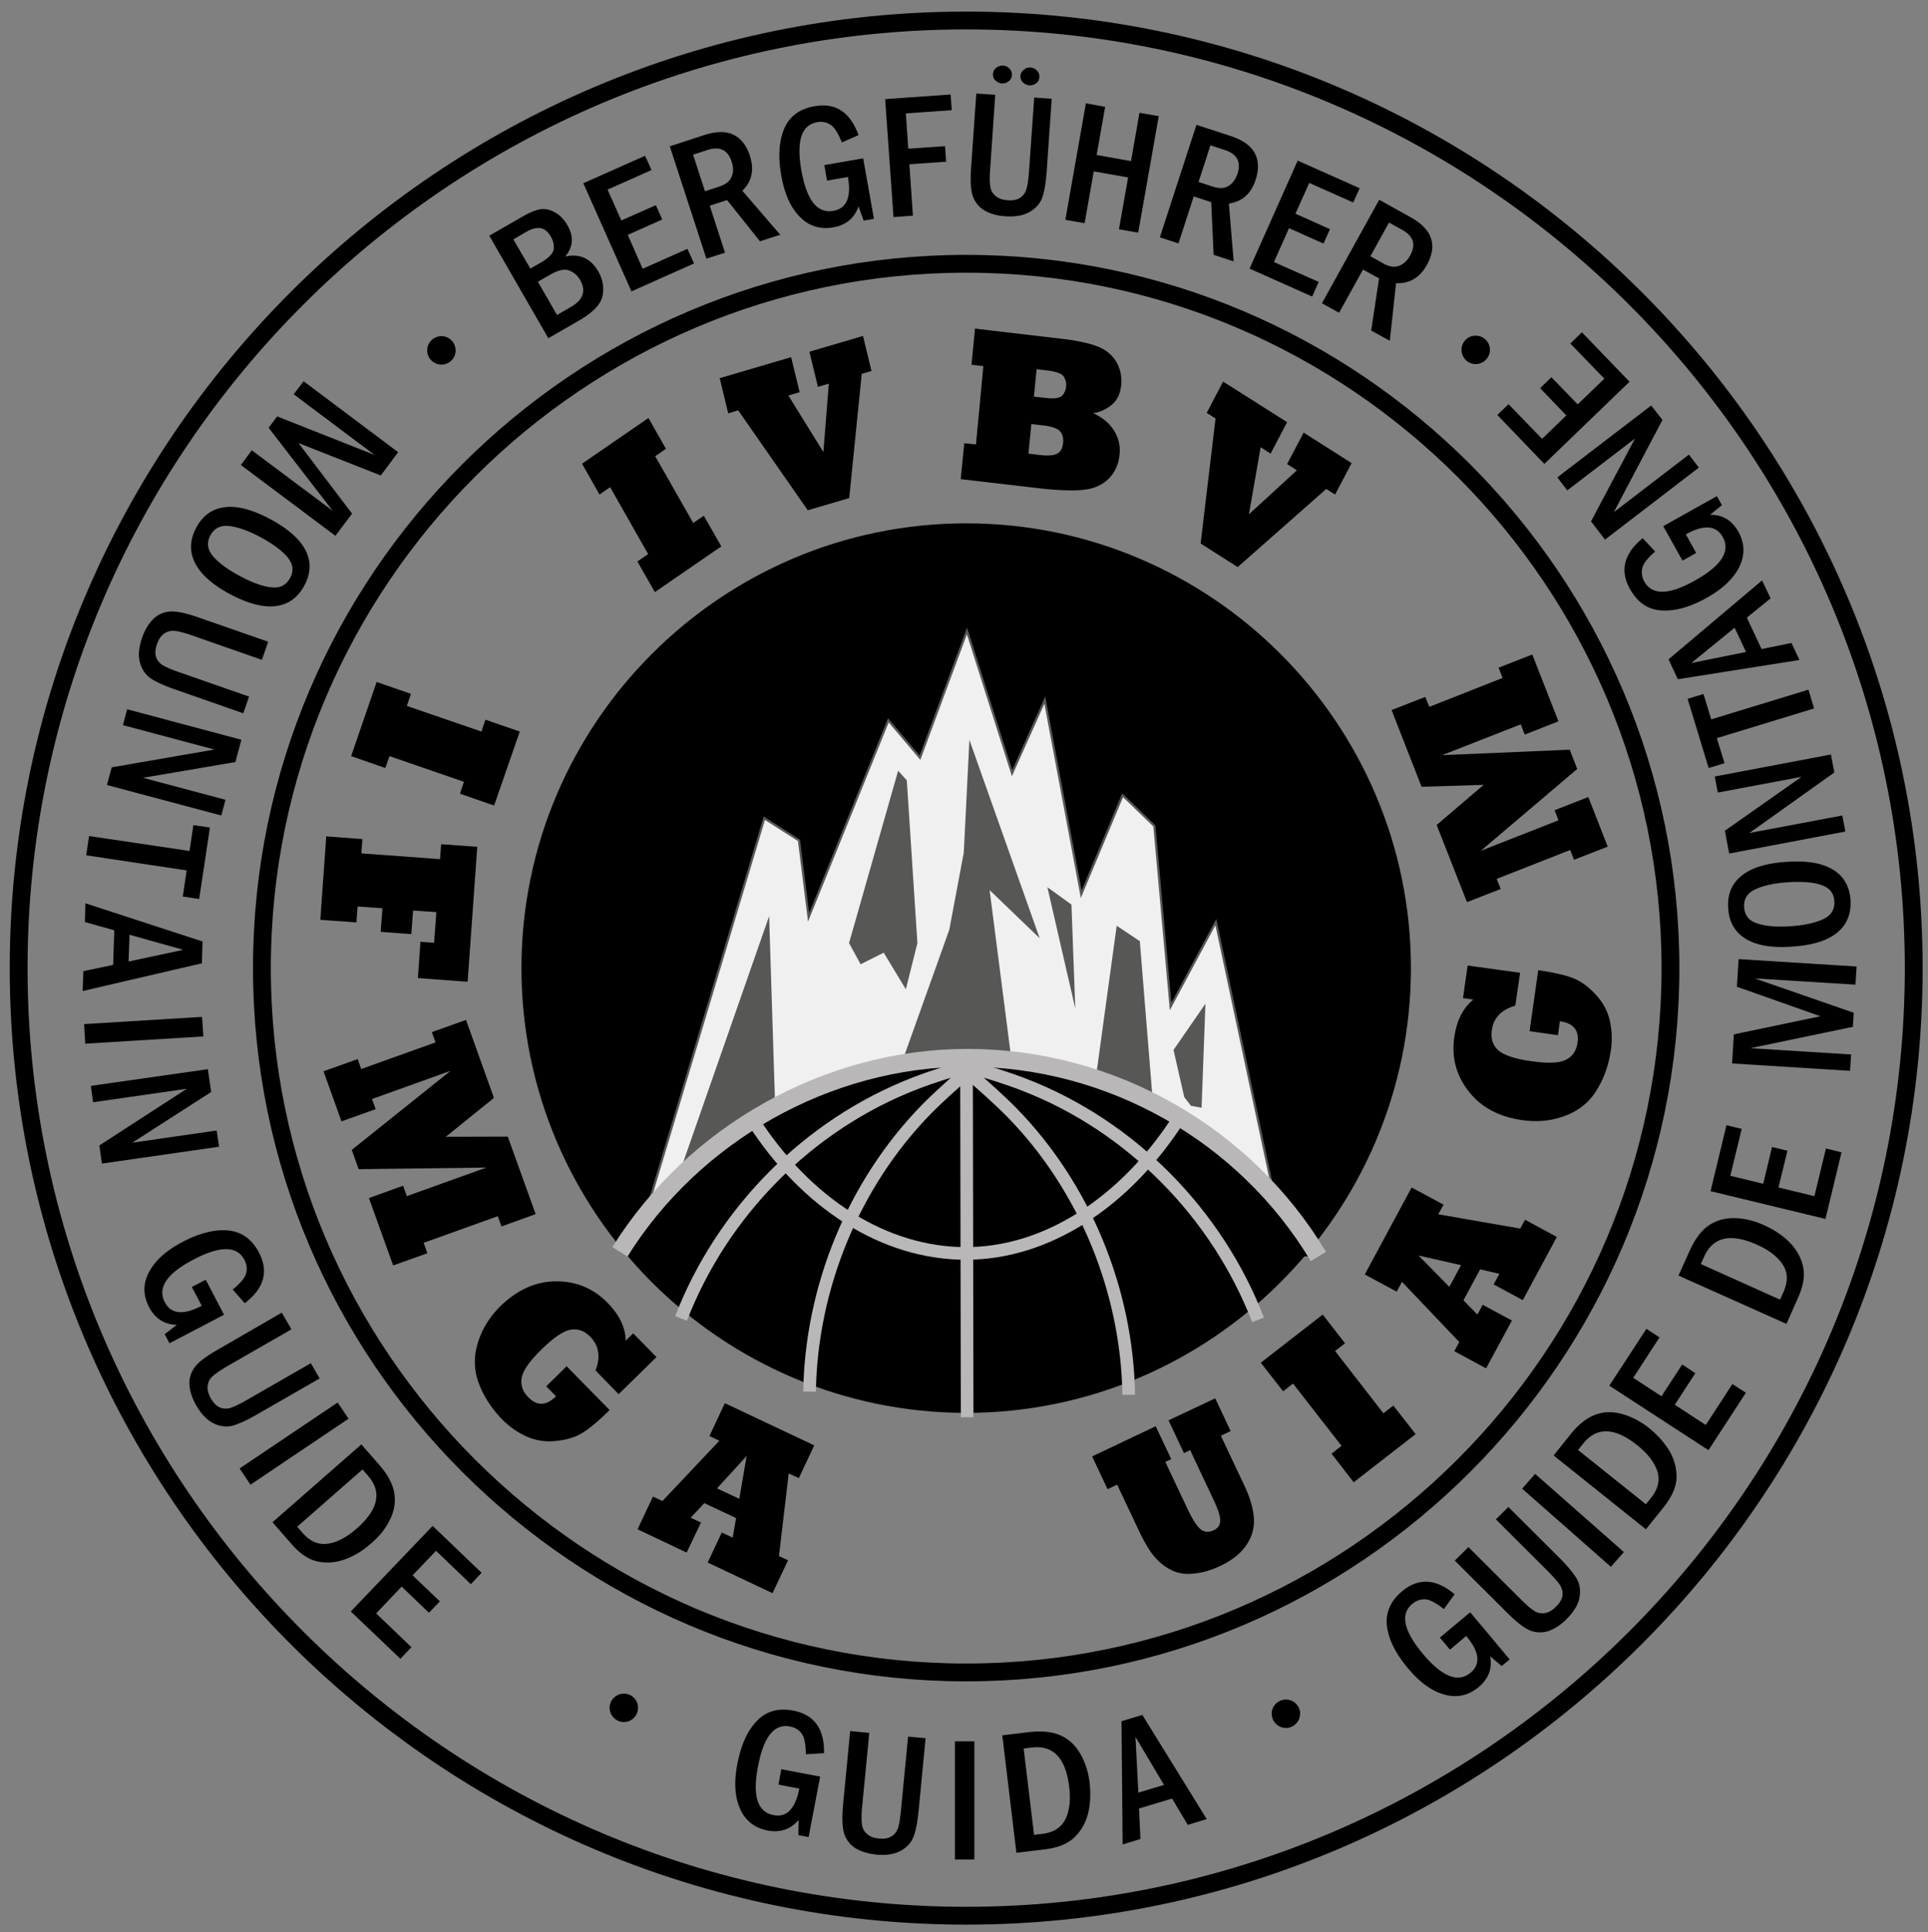 <svg xmlns="http://www.w3.org/2000/svg" width="865.094" height="866.982"><rect width="100%" height="100%" fill="#808080" stroke="none"/><g clip-rule="evenodd"><path fill="none" stroke="#000" stroke-width="8" d="M433.528 859.519c234.144 0 425.159-191.016 425.159-425.16 0-234.144-191.016-425.16-425.159-425.16-234.144 0-425.16 191.016-425.16 425.16 0 234.144 191.016 425.16 425.16 425.16z"/><path fill="none" stroke="#000" stroke-width="8" d="M433.528 750.367c174.023 0 316.008-141.983 316.008-316.008 0-174.024-141.984-316.008-316.008-316.008-174.024 0-316.008 141.984-316.008 316.008 0 174.024 141.983 316.008 316.008 316.008z"/><path fill-rule="evenodd" stroke="#000" stroke-width="8" d="M433.528 629.912c107.712 0 195.552-87.841 195.552-195.553s-87.84-195.552-195.552-195.552-195.552 87.84-195.552 195.552 87.84 195.553 195.552 195.553z"/><path fill-rule="evenodd" fill="#F0F0F0" stroke="#575756" d="M291.256 539.551l51.696-172.44 15.551 9.936 4.321 34.488 35.784-88.344 14.184 16.776 21.095-56.88 20.233 63.792 14.687-32.76 16.345 87.048 18.576-44.352 14.256 13.752 7.272 81 20.303-37.872 25.849 121.536-55.152-44.856-23.76-9.072-40.105-8.208-46.871 1.296-58.68 19.44-41.832 31.032z"/><path fill-rule="evenodd" fill="#575756" d="M305.295 525.08l39.817-114.049 2.592 82.08zM380.968 423.127L403 345.799l3.888 4.32 4.752 73.008-5.184 20.736-9.936-16.416-10.368 5.184zM405.592 474.103l20.376-57.024 6.48-34.56 2.519-50.544 31.536 88.992-22.463-21.6 9.503 73.873zM482.488 452.503l-1.728-46.656-10.801-7.776zM491.992 481.447l9.071-66.096 10.369 6.912 5.615 69.12zM526.551 471.08l14.328-20.737L539.152 497l-4.752-.865-3.025-3.888z"/><path fill-rule="evenodd" stroke="#BAB7B8" stroke-width="8" d="M278.152 561.655c32.904-52.775 93.024-87.048 155.951-87.048 64.44 0 124.561 34.272 157.465 89.137"/><path fill-rule="evenodd" stroke="#BAB7B8" stroke-width="5.669" d="M305.583 591.535c18.432-47.592 56.952-86.904 105.048-105.479 7.344-2.88 17.568-6.048 24.48-7.992M363.256 624.367c.72-46.439 19.584-93.167 52.632-126.863 5.544-5.616 13.536-12.744 19.007-17.353M506.463 625.807c-.72-46.44-19.584-93.168-52.632-126.864-5.544-5.615-13.607-12.816-19.08-17.424M564.496 592.183c-18.433-47.664-56.952-86.977-105.048-105.553-7.345-2.88-17.641-6.047-24.553-7.991"/><path fill="none" stroke="#BAB7B8" stroke-width="5.669" d="M337.696 502.471c24.192 37.8 59.4 59.904 95.688 59.904 36.144 0 71.423-22.824 95.616-60.552"/><path fill-rule="evenodd" stroke="#BAB7B8" stroke-width="5.669" d="M433.672 475.399l.287 160.488"/><path fill-rule="evenodd" d="M323.656 245.143l-29.808 20.52L286 251.911l4.824-3.312-17.064-30.024-4.752 3.312-7.848-13.824 29.808-20.52 7.848 13.824-4.824 3.312 17.064 29.952 4.752-3.24 7.848 13.752zm57.384-21.672l5.616-55.728 4.392-1.296-3.816-15.696-24.048 7.056L367 173.575l4.896-1.44-2.448 30.672-15.696-25.344 5.04-1.512-3.816-15.696-32.04 9.432 3.816 15.768 4.464-1.368 31.248 44.856 18.576-5.472zm81.72-33.192l-1.297 13.249 5.328.647c3.456.36 5.977.216 7.561-.647 1.512-.792 2.447-2.376 2.663-4.824.217-2.304-.287-4.104-1.512-5.328-1.224-1.224-3.672-2.088-7.488-2.52l-5.255-.577zm2.376-24.624l-1.225 12.313 5.256.576c3.601.432 5.976.144 7.2-.864 1.152-1.008 1.8-2.448 2.016-4.32.145-1.512-.216-3.024-1.08-4.392-.863-1.368-3.455-2.304-7.775-2.808l-4.392-.505zm.575 53.352l-34.632-4.032 1.584-16.128 5.256.576 3.313-35.136-5.328-.648 1.584-16.2 37.44 4.392c7.343.792 13.031 1.944 16.92 3.384 3.888 1.368 6.839 3.672 8.855 6.84 1.943 3.168 2.736 6.768 2.376 10.656-.359 3.816-1.728 6.768-4.104 8.784-2.447 2.088-5.255 3.384-8.496 3.888 4.249 1.944 7.345 4.536 9.361 7.776 2.088 3.312 2.88 6.84 2.52 10.656-.432 4.536-2.089 8.208-5.04 11.088-2.952 2.88-6.769 4.464-11.448 4.896-4.68.504-11.376.216-20.161-.792zm89.641 35.424l-16.632-10.584 6.695-56.088-3.96-2.52 7.344-14.041 28.729 18.216-7.416 14.112-4.465-2.88-5.256 30.096 21.528-19.728-4.392-2.808 7.416-14.112 21.527 13.68-7.415 14.112-3.96-2.52-39.743 35.065zM712.671 357.607l8.712 22.248-15.119 5.904-1.728-4.392-32.977 12.96 1.801 4.536-15.12 5.904-13.609-34.632 21.096-18-27.863.864-13.464-34.416 15.12-5.904 1.8 4.464 32.904-12.96-1.8-4.608 15.119-5.904 11.737 29.952-15.12 5.976-1.8-4.608-35.28 13.824 57.24-2.448 3.384 8.64-43.272 36.72 34.848-13.68-1.729-4.536zM699.928 458.191l-.865 6.264-12.743-1.8 3.888-27.359c7.344 1.08 12.744 2.304 16.2 3.815 3.313 1.368 6.479 3.744 9.648 7.2 3.096 3.312 5.184 7.128 6.191 11.376 1.009 4.32 1.224 8.712.576 13.32-1.008 6.912-3.168 12.96-6.479 18.216-3.241 5.328-7.92 9.072-14.041 11.376-5.976 2.304-12.455 2.952-19.439 1.943-10.439-1.512-18.432-5.832-23.977-13.031-5.543-7.128-7.631-15.192-6.336-24.192 1.08-7.56 3.961-13.104 8.568-16.848l-4.68-.647 2.088-14.617 23.544 3.24-2.16 14.76c-3.024.864-5.472 2.232-7.271 4.033-1.8 1.871-2.88 4.176-3.24 6.911-.576 3.888.432 6.912 2.952 9.145 2.52 2.159 7.416 3.815 14.831 4.823 7.416 1.081 12.528.864 15.48-.647 2.952-1.513 4.681-4.104 5.185-7.704.792-5.473-1.873-8.713-7.92-9.577zM636.496 563.311l13.824 14.04 5.256-9.721-19.08-4.319zm41.904 29.16l-11.593 21.456-14.256-7.704 2.232-4.104-25.704-27-2.376 4.393-14.328-7.704 21.024-39.023 14.327 7.703-2.375 4.32 36.791 6.407 2.16-3.96 14.256 7.704-15.264 28.369-13.104-7.057 2.592-4.752-8.641-2.016-7.487 13.896 6.264 6.408 2.376-4.392 13.106 7.056zM635.2 643.447l-27.792 21.599-9.937-12.815 4.465-3.527-21.744-27.937-4.465 3.456-10.007-12.815 27.792-21.601 10.008 12.888-4.464 3.456 21.671 27.936 4.465-3.457zM501.28 666.126l-4.32 2.017-6.912-14.688 28.512-13.535 6.984 14.76-2.664 1.224 9.793 20.736c2.303 4.896 4.319 8.064 6.048 9.504 1.655 1.296 3.6 1.512 5.831.433 1.873-.864 2.881-2.232 2.952-4.104.144-1.872-.863-5.112-3.024-9.647l-10.439-22.177-2.808 1.296-6.912-14.688 20.952-9.863 6.911 14.688-4.392 2.087 10.512 22.249c2.664 5.688 4.104 10.655 4.32 14.976.217 4.32-.937 8.28-3.456 11.952-2.521 3.672-6.336 6.695-11.447 9.144-4.033 1.944-7.921 3.097-11.593 3.456-3.744.504-7.056.072-9.936-1.224-2.881-1.296-5.472-3.24-7.848-5.904-2.305-2.52-4.896-6.84-7.776-13.031l-9.288-19.661zM335.032 653.239l-13.32 14.545 10.008 4.679 3.312-19.224zm-26.928 43.344l-22.032-10.44 6.912-14.688 4.248 2.017 25.56-27.072-4.464-2.088 6.912-14.76 40.104 18.936-6.912 14.688-4.536-2.088-4.392 37.079 4.104 1.872-6.984 14.761-29.088-13.753 6.336-13.463 4.896 2.304 1.512-8.784-14.256-6.695-6.12 6.551 4.608 2.16-6.408 13.463zM249.496 626.455l-4.392-4.463 9.144-9 19.296 19.655c-5.256 5.184-9.504 8.712-12.816 10.584-3.096 1.8-6.984 2.88-11.592 3.312-4.536.433-8.784-.215-12.816-2.016-4.032-1.8-7.632-4.32-10.944-7.632-4.824-4.968-8.352-10.368-10.512-16.2-2.232-5.832-2.376-11.808-.504-18.072 1.872-6.191 5.256-11.735 10.224-16.631 7.56-7.345 15.912-11.089 24.912-11.089 9.072-.072 16.776 3.168 23.112 9.648 5.328 5.399 8.064 11.088 8.136 16.991l3.384-3.312 10.44 10.656-16.992 16.632-10.368-10.656c1.152-2.951 1.584-5.688 1.152-8.279-.36-2.521-1.512-4.753-3.456-6.769-2.736-2.808-5.76-3.815-9.072-3.168-3.24.648-7.56 3.6-12.888 8.856-5.328 5.184-8.28 9.432-8.856 12.672-.576 3.24.432 6.191 3.024 8.783 3.888 3.962 7.992 3.818 12.384-.502zM153.232 503.119l-8.065-22.464 15.337-5.472 1.584 4.464 33.335-11.952-1.655-4.608 15.336-5.471 12.528 34.991-21.6 17.424 27.792-.073 12.528 34.777-15.336 5.544-1.656-4.608-33.264 11.952 1.655 4.68-15.335 5.472-10.873-30.24 15.337-5.543 1.656 4.679 35.712-12.816-57.312.721-3.097-8.641 44.353-35.496-35.28 12.672 1.656 4.536zM143.728 412.687l2.664-37.44 16.2 1.224-.432 6.408 35.279 2.592.504-6.696 16.201 1.152-4.32 60.552-22.32-1.655 1.152-16.273 6.12.432 1.008-13.752-10.44-.72-.792 10.584-13.752-1.008.792-10.584-11.16-.792-.504 7.128zM157.552 339.247L169 305.983l15.408 5.328-1.872 5.4 33.48 11.52 1.8-5.328 15.408 5.328-11.52 33.192-15.336-5.328 1.799-5.328-33.407-11.52-1.872 5.328zM219.543 105.751l13.896-7.992c3.456-2.016 6.264-3.313 8.424-3.744 2.16-.504 4.392-.144 6.768 1.08 2.376 1.224 4.392 3.168 5.976 5.976 2.952 5.112 2.592 9.792-1.008 14.04 6.48-1.439 11.448.792 14.904 6.769 1.944 3.384 2.592 6.983 1.872 10.728-.72 3.816-4.104 7.416-10.224 11.016l-14.112 8.136-26.496-46.009zm18.433 14.76l4.752-2.736c3.384-1.944 5.256-3.888 5.688-5.76.288-1.872-.072-3.816-1.224-5.76-1.296-2.304-2.88-3.601-4.68-3.888-1.872-.288-4.032.288-6.624 1.8l-5.544 3.24 7.632 13.104zm11.952 20.808l6.12-3.528c5.688-3.24 7.056-7.344 4.176-12.312-1.152-1.944-2.736-3.312-4.824-4.104-2.016-.864-4.896-.216-8.568 1.872l-5.472 3.168 8.568 14.904zm11.808-59.112l21.6 48.528 28.08-12.528-2.952-6.552-20.088 8.928-6.696-15.192 15.48-6.912-2.88-6.408-15.48 6.84-6.192-13.824 19.728-8.784-2.88-6.408-27.72 12.312zm38.807-16.56l15.192-4.968c5.472-1.8 9.936-1.872 13.392-.216 3.384 1.656 5.832 4.751 7.344 9.432 2.016 6.264.936 11.448-3.384 15.696l16.992 19.728-9.072 2.952-14.76-18.504-7.776 2.52 6.84 21.096-8.352 2.665-16.416-50.401zm10.441 3.744l6.48-2.088c5.472-1.8 9.072-.072 10.8 5.184.864 2.52.864 4.824 0 6.84-.792 2.016-2.664 3.456-5.544 4.392l-6.408 2.088-5.328-16.416zm58.896 4.68l1.224 6.984 9.36-1.656c1.584 9.072-.576 14.184-6.552 15.192-7.2 1.296-11.952-4.751-14.328-18.072-2.304-13.248 0-20.448 7.056-21.672 2.088-.432 4.032-.072 5.832 1.008 1.8 1.008 3.528 3.744 5.256 8.064l7.488-3.312c-3.744-10.296-10.296-14.616-19.656-12.96-6.768 1.152-11.304 4.536-13.68 10.08-2.376 5.616-2.808 12.672-1.296 21.168 1.44 8.136 4.176 14.256 8.352 18.432 4.104 4.176 9.072 5.688 14.976 4.68 5.688-1.008 9.504-4.176 11.304-9.432l2.304 6.408 4.608-.792-4.824-27.144-17.424 3.024zm27.287-29.592l29.376-2.088.504 7.056-20.592 1.44 1.08 15.84 16.488-1.152.504 6.984-16.488 1.152 1.584 23.04-8.712.648-3.744-52.92zm40.896-2.52l8.496.576-2.231 32.832c-.288 3.744-.288 6.408 0 8.208.216 1.8 1.008 3.24 2.376 4.32 1.296 1.152 3.096 1.8 5.472 1.944 2.232.144 3.961-.145 5.257-.937 1.296-.72 2.304-1.872 2.879-3.384.648-1.512 1.152-4.536 1.44-9.072l2.305-32.688 7.848.576-2.231 32.256c-.361 5.184-1.009 9.145-1.944 11.88-.937 2.736-2.809 4.896-5.616 6.552-2.809 1.656-6.479 2.304-10.944 2.016-3.527-.216-6.48-1.008-9-2.376-2.447-1.296-4.248-3.312-5.399-5.976-1.152-2.664-1.512-7.272-1.008-13.896l2.3-32.831zm7.488-8.784c.072-1.152.576-2.088 1.512-2.808.865-.648 1.873-1.008 3.024-.936 1.08.072 2.088.504 2.88 1.368.793.792 1.152 1.8 1.08 2.952s-.647 2.088-1.512 2.736c-.937.72-1.944 1.008-3.024.937-1.008-.072-1.943-.504-2.808-1.296-.863-.793-1.224-1.729-1.152-2.953zm12.313.864c.144-1.08.576-2.016 1.512-2.736.864-.792 1.872-1.08 3.024-1.008 1.151.072 2.088.576 2.88 1.368.792.864 1.152 1.8 1.08 2.952-.072 1.225-.576 2.16-1.512 2.809-.937.647-1.944.936-3.024.864-1.008-.072-1.944-.504-2.809-1.296-.791-.793-1.223-1.801-1.151-2.953zm29.376 12.312l8.64 1.584-3.816 21.6 15.409 2.736 3.815-21.672 8.641 1.512-9.217 52.272-8.64-1.512 4.104-23.256-15.407-2.735-4.104 23.256-8.64-1.512 9.215-52.273zm49.608 9.648l15.191 4.968c5.473 1.8 9.144 4.32 10.944 7.705 1.8 3.312 1.944 7.272.432 11.952-2.016 6.264-5.976 9.792-12.024 10.728l2.16 25.92-9-2.952-1.08-23.616-7.848-2.592-6.84 21.096-8.352-2.736 16.417-50.473zm6.264 9.216l-5.328 16.417 6.408 2.088c2.808.936 5.184.864 7.056-.288 1.872-1.152 3.168-3.024 4.032-5.544 1.656-5.256-.217-8.784-5.688-10.584l-6.48-2.089zm39.168 6.84l-21.6 48.456 28.08 12.528 2.951-6.552-20.088-8.928 6.768-15.192 15.48 6.912 2.88-6.479-15.479-6.912 6.191-13.824 19.729 8.784 2.88-6.408-27.792-12.385zm36.576 17.568l13.968 7.776c5.04 2.808 8.136 5.976 9.288 9.648 1.152 3.6.504 7.56-1.872 11.808-3.168 5.76-7.776 8.424-13.824 8.208l-2.808 25.848-8.352-4.608 3.527-23.4-7.2-3.959-10.728 19.368-7.704-4.248 25.705-46.441zm4.392 10.224l-8.353 15.12 5.832 3.24c2.664 1.512 4.969 1.8 6.984 1.08 2.088-.792 3.744-2.304 5.04-4.68 2.664-4.824 1.513-8.64-3.527-11.448l-5.976-3.312zM692.944 208.135l-21.096-21.96 5.039-4.824 15.049 15.552 10.871-10.512-11.735-12.24 5.04-4.896 11.807 12.168 11.953-11.52-15.264-15.768 5.184-5.04 21.384 22.176zM754.936 251.551l-8.641-15.48 24.049-13.464 2.303 4.032-5.327 4.32c5.616-.072 9.792 2.52 12.672 7.56 2.88 5.184 3.023 10.44.504 15.696-2.592 5.256-7.416 9.936-14.616 13.968-7.632 4.248-14.4 6.12-20.447 5.688-6.049-.36-10.729-3.6-14.041-9.576-4.68-8.28-2.735-15.912 5.688-22.824l5.616 5.976c-3.528 3.024-5.472 5.544-5.832 7.632-.432 2.016-.072 3.96.936 5.832 3.457 6.264 11.088 6.12 22.824-.504 11.809-6.624 15.912-13.104 12.384-19.44-2.951-5.328-8.495-5.688-16.56-1.224l4.608 8.352-6.12 3.456zM720.16 242.119l-6.265-8.208 19.729-37.152-30.384 23.256-4.464-5.832 42.119-32.256 5.041 6.48-21.816 41.4 33.696-25.848 4.464 5.832zM752.848 304.759l-4.177-8.928 41.976-35.424 3.816 8.064-10.656 8.64 6.625 14.112 13.392-2.736 3.601 7.632-54.577 8.64zm25.487-23.112l-19.44 15.84 24.553-4.968-5.113-10.872zM766.671 344.575l-9.431-31.032 7.128-2.16 3.456 11.376 43.632-13.32 2.519 8.424-43.631 13.32 3.455 11.232zM775.887 382.951l-1.943-10.224 34.416-24.192-37.584 7.056-1.368-7.2 52.128-9.864 1.511 8.064-38.088 27.144 41.688-7.848 1.368 7.2zM801.591 386.695c9-.648 15.984.504 20.809 3.456 4.824 2.88 7.487 7.488 7.92 13.608.36 6.192-1.584 11.088-5.976 14.688-4.393 3.6-11.161 5.688-20.232 6.264-9 .648-15.912-.504-20.736-3.456-4.896-2.952-7.56-7.56-7.92-13.752-.432-6.12 1.512-11.016 5.977-14.544 4.318-3.6 11.087-5.688 20.158-6.264zm.576 9.144c-6.264.432-11.16 1.512-14.688 3.24-3.527 1.656-5.111 4.32-4.896 7.992.288 3.672 2.232 6.12 5.976 7.272 3.672 1.224 8.713 1.656 14.977 1.224 6.12-.432 11.016-1.512 14.544-3.168 3.601-1.656 5.256-4.392 4.968-8.136-.216-3.6-2.16-5.976-5.832-7.2-3.6-1.224-8.64-1.656-15.049-1.224zM777.183 477.126l.792-13.031 38.881-8.137-37.512-13.247.791-12.384 52.921 3.312-.505 8.136-45.216-2.808 44.425 15.408-.36 6.336-46.009 9.577 45.217 2.807-.505 7.344zM767.536 534.439l7.128-29.592 6.839 1.656-5.112 21.024 14.761 3.599 3.96-16.487 6.912 1.656-4.032 16.489 16.128 3.887 5.183-21.383 6.985 1.727-7.201 29.88zM753.135 572.311l4.896-10.872c2.376-5.328 5.184-9.144 8.424-11.447 3.313-2.305 7.128-3.457 11.592-3.457 4.393.072 8.856 1.081 13.32 3.096 4.752 2.089 8.64 4.753 11.664 7.849 3.096 3.097 5.04 6.696 5.976 10.656.937 4.031.217 8.784-2.304 14.327l-5.112 11.521-48.456-21.673zm10.008-5.185l35.568 15.984 1.513-3.384c2.087-4.681 2.016-8.784-.288-12.312-2.305-3.528-6.12-6.553-11.521-8.929-11.88-5.328-19.8-3.528-23.76 5.328l-1.512 3.313zM722.103 621.704l16.633-25.49 5.904 3.817-11.808 18.144 12.671 8.28 9.289-14.255 5.904 3.887-9.217 14.184 13.896 9.072 11.953-18.36 6.047 3.889-16.776 25.775zM697.12 653.023l7.416-9.288c3.6-4.535 7.344-7.488 11.088-8.928 3.744-1.44 7.776-1.584 12.023-.432 4.248 1.151 8.353 3.24 12.169 6.264 4.032 3.24 7.128 6.769 9.36 10.512 2.159 3.816 3.168 7.776 3.096 11.88-.145 4.104-2.089 8.568-5.832 13.248l-7.92 9.864-41.4-33.12zm10.943-2.447l30.457 24.336 2.304-2.881c3.168-3.96 4.104-7.992 2.808-12.023-1.367-3.961-4.32-7.849-8.928-11.521-10.152-8.136-18.288-8.352-24.336-.792l-2.305 2.881zM728.637 696.352l-5.833 6.624-39.817-35.064 5.833-6.624zM652.768 700.183l6.119-6.048 23.256 23.184c2.664 2.664 4.681 4.393 6.192 5.4 1.513.936 3.168 1.296 4.824 1.008 1.728-.216 3.384-1.224 5.04-2.88 1.584-1.584 2.521-3.097 2.808-4.608.288-1.439.072-2.951-.647-4.392-.72-1.439-2.736-3.744-5.904-6.984L671.2 681.679l5.616-5.544 22.896 22.823c3.672 3.672 6.192 6.769 7.704 9.217 1.44 2.52 1.872 5.4 1.296 8.567-.576 3.169-2.52 6.408-5.688 9.576-2.448 2.52-5.04 4.248-7.633 5.257-2.664 1.008-5.399 1.079-8.135.216-2.736-.864-6.48-3.673-11.16-8.353l-23.328-23.255zM646.072 734.743l13.608-11.376 17.711 21.168-3.6 2.952-5.184-4.392c1.079 5.472-.648 10.08-5.112 13.824-4.608 3.815-9.72 4.968-15.336 3.384-5.688-1.512-11.088-5.473-16.416-11.808-5.544-6.624-8.712-12.961-9.433-19.009-.647-5.976 1.584-11.159 6.841-15.552 7.344-6.12 15.192-5.688 23.544 1.368l-4.824 6.624c-3.672-2.881-6.552-4.32-8.568-4.393-2.088 0-3.959.72-5.616 2.088-5.472 4.536-3.888 12.024 4.681 22.32 8.712 10.368 15.84 13.248 21.456 8.568 4.68-3.889 4.032-9.432-1.944-16.488l-7.271 6.12-4.537-5.398zM503.224 772.254l9.359-2.808 28.872 46.729-8.496 2.592-7.056-11.809-14.832 4.464.648 13.681-7.992 2.448-.503-55.297zm19.079 28.584l-12.815-21.527 1.296 24.984 11.519-3.457zM449.728 778.591l11.88-1.44c5.76-.647 10.439-.216 14.184 1.44 3.672 1.584 6.624 4.32 8.855 8.136 2.232 3.815 3.673 8.136 4.248 13.032.577 5.112.361 9.792-.72 14.04-1.151 4.247-3.168 7.776-6.119 10.584-2.953 2.88-7.416 4.68-13.465 5.4l-12.528 1.512-6.335-52.704zm9.575 5.905l4.681 38.735 3.6-.432c5.112-.576 8.568-2.808 10.44-6.553 1.871-3.815 2.448-8.64 1.728-14.472-1.512-12.96-7.128-18.863-16.776-17.712l-3.673.434zM428.488 781.254h8.712v53.064h-8.712zM381.472 776.647l8.568.864-3.168 32.76c-.36 3.672-.36 6.336-.144 8.137.216 1.8.936 3.239 2.232 4.392 1.296 1.151 3.096 1.872 5.472 2.088 2.16.216 3.96-.072 5.256-.792 1.368-.72 2.304-1.8 3.024-3.312.648-1.44 1.152-4.465 1.584-9l3.168-32.617 7.848.721-3.096 32.184c-.504 5.184-1.224 9.144-2.232 11.809-1.008 2.736-2.952 4.896-5.76 6.479-2.88 1.584-6.552 2.16-11.016 1.729-3.456-.36-6.48-1.225-8.928-2.592-2.448-1.44-4.176-3.457-5.256-6.12-1.08-2.736-1.296-7.345-.72-13.968l3.168-32.762zM350.583 793.784l17.424 3.312-5.184 27.144-4.608-.863.144-6.841c-3.6 4.249-8.28 5.832-13.968 4.753-5.832-1.152-9.936-4.393-12.312-9.721s-2.808-12.096-1.224-20.159c1.656-8.569 4.536-14.977 8.784-19.297 4.176-4.392 9.648-5.903 16.344-4.607 9.36 1.8 13.968 8.208 13.752 19.08l-8.136.504c-.072-4.68-.72-7.849-2.016-9.433-1.296-1.655-3.024-2.663-5.112-3.024-7.056-1.367-11.808 4.536-14.328 17.785-2.592 13.247-.288 20.592 6.912 21.96 5.976 1.151 9.792-2.809 11.592-11.88l-9.36-1.801 1.296-6.912zM194.127 684.63l21.961 21.025-4.824 5.112-15.624-14.975-10.513 11.015 12.241 11.664-4.896 5.112-12.24-11.736-11.448 12.025 15.84 15.191-4.968 5.184-22.248-21.24zM162.16 648.055l7.848 9c3.816 4.32 6.12 8.496 6.84 12.456s.216 7.92-1.656 11.88c-1.873 4.032-4.68 7.632-8.424 10.872-3.888 3.456-7.848 5.903-11.952 7.344-4.104 1.512-8.208 1.801-12.24 1.009-4.032-.865-8.064-3.528-12.024-8.137l-8.28-9.504 39.888-34.92zm.504 11.233l-29.304 25.704 2.376 2.735c3.384 3.889 7.128 5.473 11.304 4.896 4.176-.576 8.496-2.88 12.96-6.768 9.792-8.567 11.52-16.488 5.04-23.832l-2.376-2.735zM151.504 629.263l4.896 7.272-43.992 29.591-4.896-7.271zM126.448 588.943l4.32 7.488-28.584 16.416c-3.168 1.872-5.4 3.384-6.768 4.607-1.296 1.152-2.088 2.665-2.232 4.393-.216 1.656.288 3.528 1.44 5.615 1.152 1.945 2.376 3.241 3.744 3.889 1.296.648 2.808.792 4.392.504 1.584-.359 4.392-1.655 8.28-3.888l28.44-16.345 3.959 6.84-28.08 16.129c-4.463 2.592-8.136 4.247-10.872 5.039-2.808.721-5.688.433-8.64-1.008-2.88-1.439-5.472-4.104-7.776-7.992-1.728-3.023-2.736-5.976-3.024-8.783-.288-2.809.36-5.4 1.944-7.848 1.512-2.448 5.184-5.328 10.944-8.568l28.513-16.488zM92.319 574.183l8.208 15.696-24.48 12.815-2.16-4.104 5.472-4.176c-5.616-.145-9.72-2.809-12.456-7.92-2.736-5.256-2.808-10.513-.072-15.696 2.736-5.184 7.704-9.72 14.976-13.536 7.704-4.032 14.544-5.76 20.592-5.184 6.048.575 10.656 3.888 13.824 9.936 4.392 8.496 2.304 16.056-6.408 22.68l-5.4-6.119c3.6-2.953 5.616-5.4 6.048-7.417.504-2.016.216-4.032-.792-5.904-3.313-6.335-10.944-6.407-22.824-.144-12.024 6.265-16.272 12.673-12.888 19.152 2.808 5.399 8.353 5.903 16.561 1.584l-4.464-8.424 6.263-3.239zM93.255 479.719l1.513 10.224-35.424 22.752 37.871-5.472 1.081 7.273-52.561 7.559-1.151-8.136 39.24-25.416-42.048 6.048-1.008-7.344zM90.664 456.247l.576 8.784-52.992 3.24-.504-8.784zM90.88 422.407l-.288 9.792-53.496 12.456.288-8.928 13.392-2.808.504-15.552-13.176-3.672.215-8.424 52.561 17.136zm-33.192 9l24.552-5.256-24.12-6.768-.432 12.024zM94.192 371.287l-4.824 32.04-7.344-1.08 1.727-11.736-45.071-6.768 1.296-8.64 45.071 6.696 1.729-11.592zM108.304 331.903l-2.664 10.008-41.473 7.056 37.009 9.864-1.872 7.056-51.336-13.68 2.159-7.92 46.081-7.992-41.041-10.944 1.873-7.128zM120.328 287.911l-2.808 8.136-31.104-10.872c-3.456-1.224-6.048-1.872-7.848-2.088-1.8-.216-3.384.144-4.824 1.152-1.44.936-2.52 2.52-3.312 4.752-.72 2.16-.864 3.888-.504 5.4.36 1.44 1.224 2.664 2.52 3.672 1.296.936 4.104 2.232 8.352 3.672l30.96 10.8-2.592 7.488-30.528-10.656c-4.896-1.728-8.568-3.384-10.944-4.968-2.448-1.656-4.032-4.032-4.896-7.128-.864-3.168-.504-6.84.936-11.088 1.152-3.312 2.736-6.048 4.681-8.064 1.943-2.088 4.319-3.312 7.2-3.672 2.88-.432 7.416.432 13.68 2.664l31.031 10.8zM121.264 232.903c7.992 4.32 13.32 9 15.84 14.04 2.592 5.04 2.376 10.296-.504 15.696-2.952 5.472-7.2 8.568-12.816 9.288-5.688.72-12.456-1.08-20.52-5.328-7.92-4.248-13.176-8.928-15.768-14.04-2.52-5.04-2.376-10.368.576-15.84 2.88-5.4 7.2-8.496 12.816-9.144 5.616-.72 12.384 1.08 20.376 5.328zm-4.321 8.136c-5.543-2.952-10.296-4.608-14.184-5.04-3.816-.432-6.624 1.008-8.352 4.176-1.728 3.24-1.368 6.336 1.152 9.36 2.52 2.952 6.552 5.976 12.096 8.928 5.4 2.88 10.08 4.608 13.968 5.04 3.96.504 6.768-.936 8.568-4.248 1.728-3.168 1.296-6.192-1.152-9.216-2.447-2.952-6.479-5.976-12.096-9zM178.647 202.879l-7.775 10.44-36.936-14.544 24.048 31.68-7.488 9.936-42.408-31.752 4.896-6.624 36.288 27.144-28.729-37.224 3.816-5.112 43.704 17.28-36.287-27.216 4.464-5.832zM198.088 163.567a6.299 6.299 0 0 0 6.335-6.336c0-3.528-2.808-6.408-6.335-6.408-3.528 0-6.408 2.88-6.408 6.408 0 3.528 2.88 6.336 6.408 6.336zM577.024 775.279c3.455 0 6.336-2.88 6.336-6.407 0-3.528-2.881-6.337-6.336-6.337-3.528 0-6.408 2.809-6.408 6.337 0 3.527 2.88 6.407 6.408 6.407zM279.952 772.616c3.528 0 6.336-2.881 6.336-6.408 0-3.457-2.808-6.336-6.336-6.336s-6.408 2.879-6.408 6.336c-.001 3.527 2.88 6.408 6.408 6.408zM662.127 163.351c3.528 0 6.408-2.88 6.408-6.408 0-3.528-2.88-6.336-6.408-6.336s-6.336 2.808-6.336 6.336c.001 3.528 2.808 6.408 6.336 6.408z"/></g></svg>